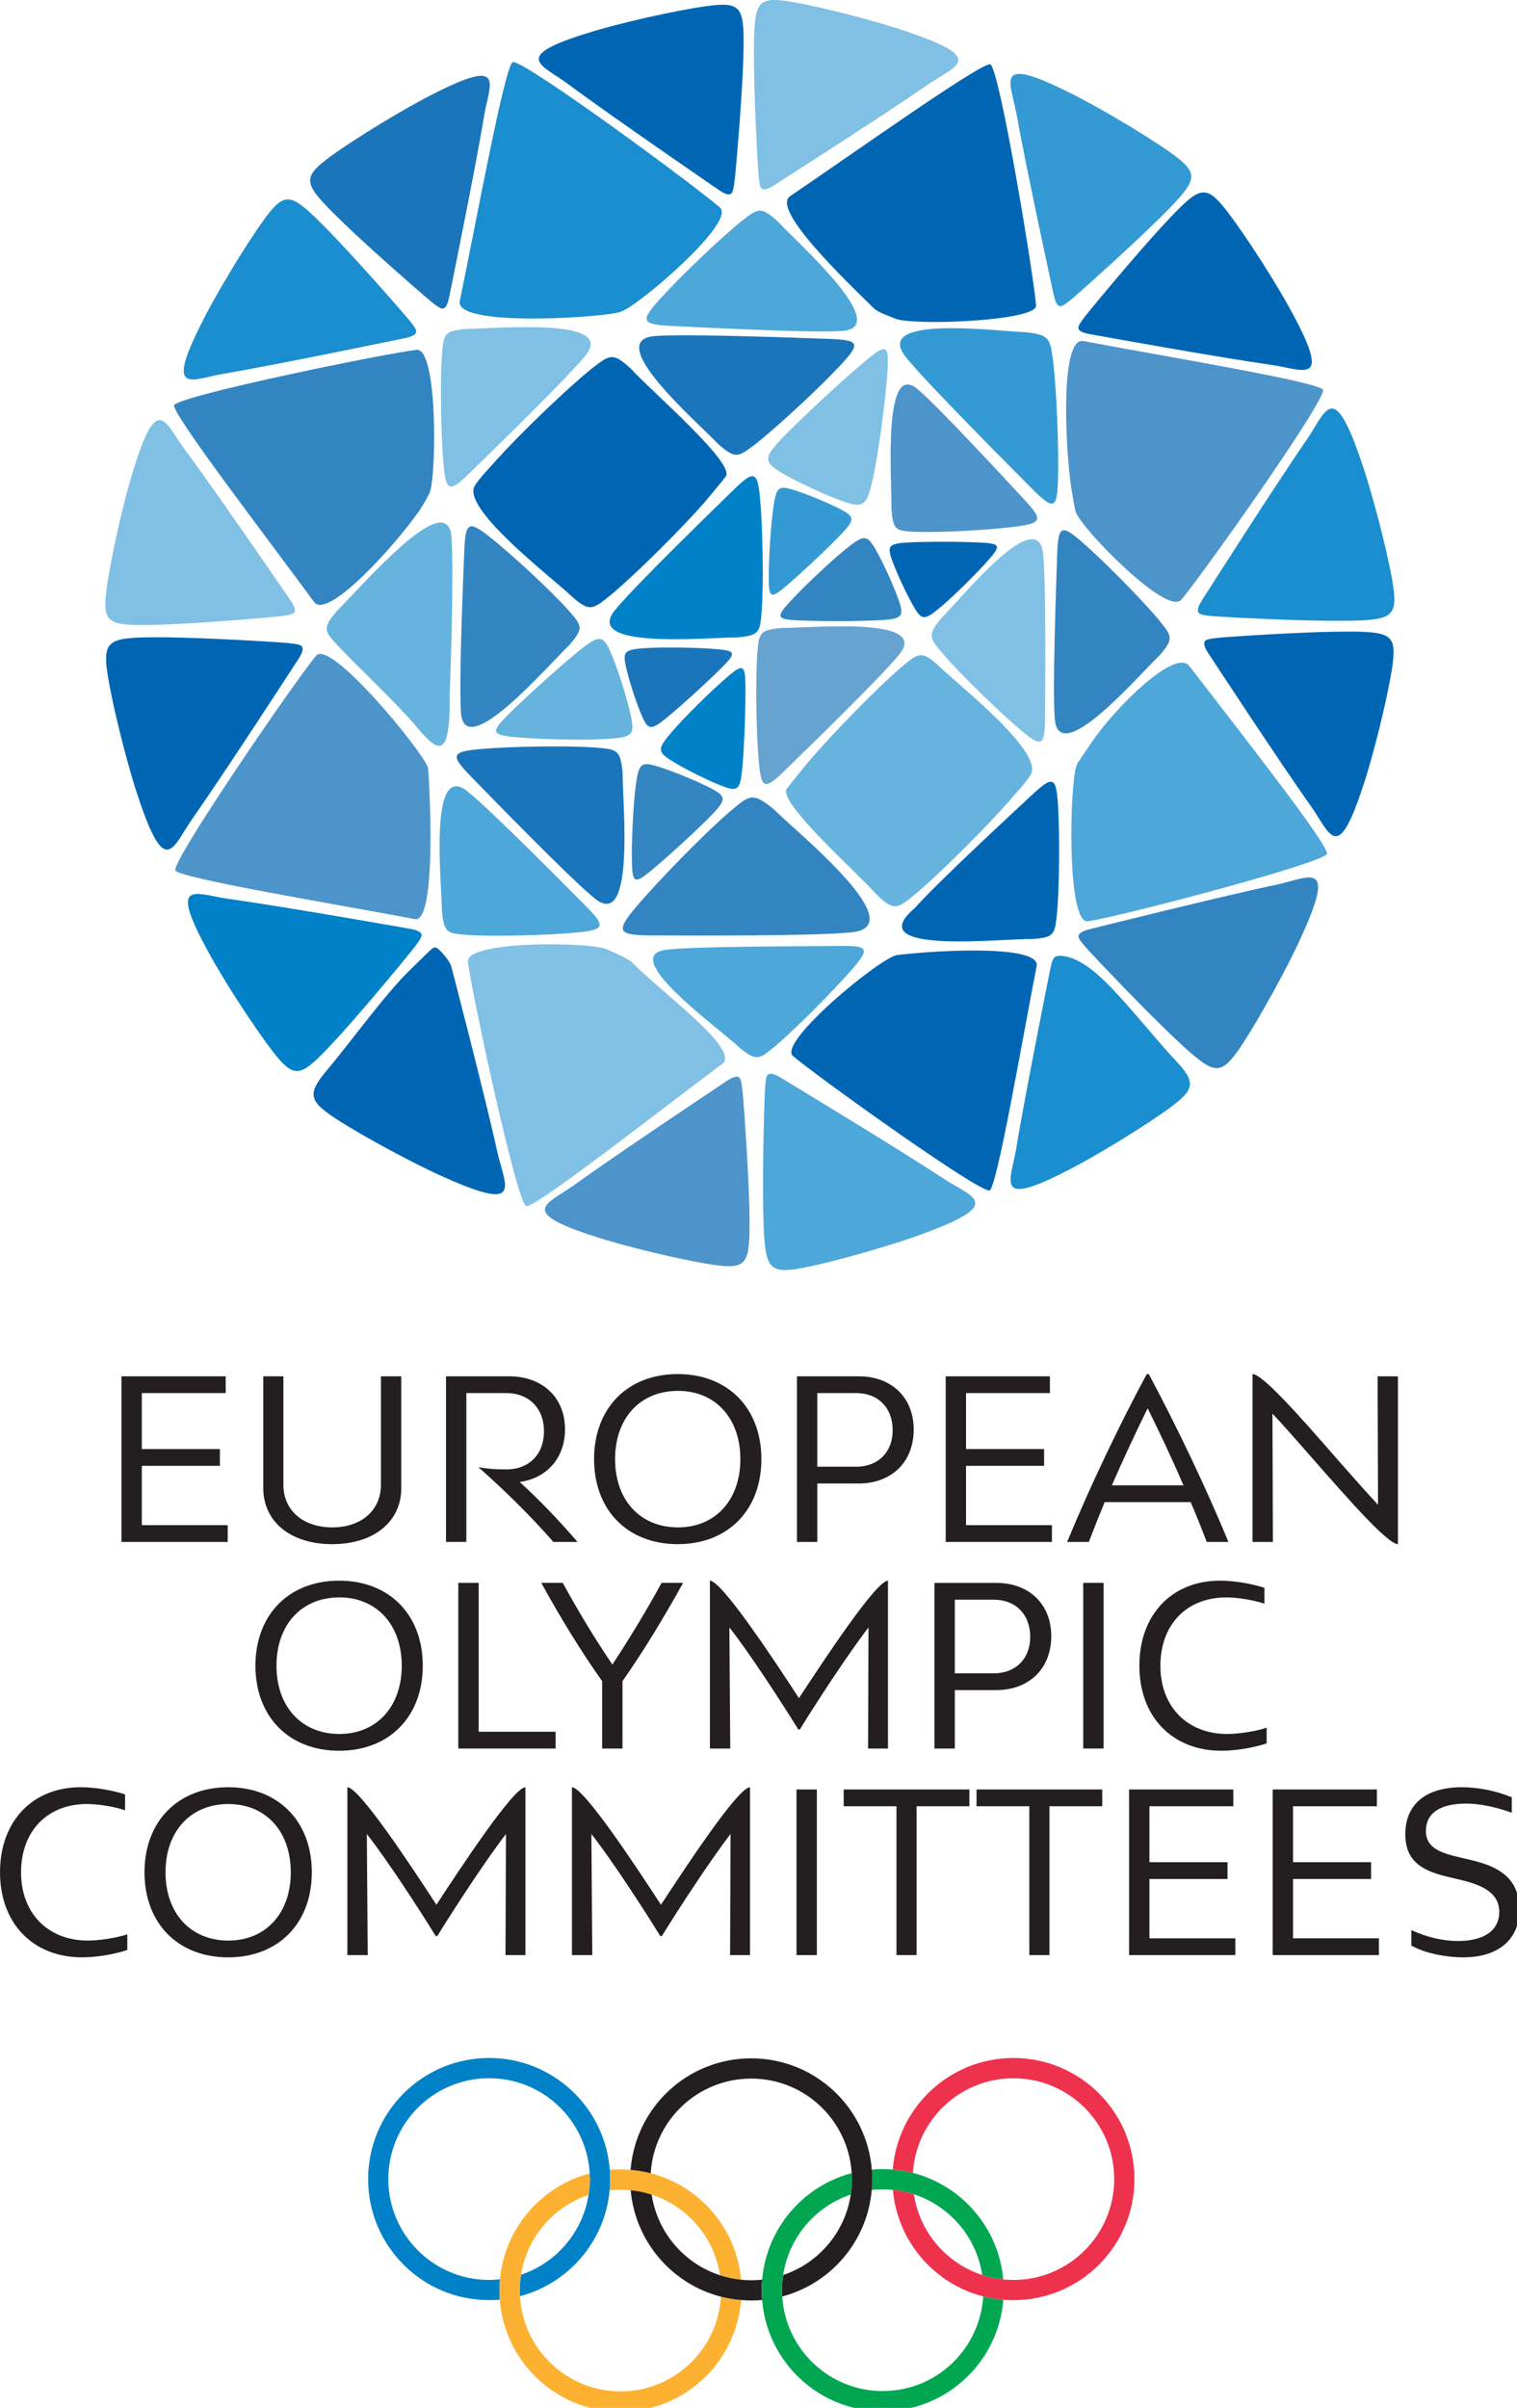 <?xml version="1.0" encoding="UTF-8" standalone="no"?>
<svg
   xmlns:dc="http://purl.org/dc/elements/1.1/"
   xmlns:cc="http://creativecommons.org/ns#"
   xmlns:rdf="http://www.w3.org/1999/02/22-rdf-syntax-ns#"
   xmlns:svg="http://www.w3.org/2000/svg"
   xmlns="http://www.w3.org/2000/svg"
   width="66.146mm"
   height="104.929mm"
   viewBox="0 0 66.146 104.929"
   version="1.1"
   id="svg945">
  <defs
     id="defs939" />
  <g
     id="layer1"
     transform="translate(-187.665,-11.791)">
    <g
       id="g845"
       style="clip-rule:evenodd;fill-rule:evenodd;stroke-linejoin:round;stroke-miterlimit:2"
       transform="matrix(0.265,0,0,0.265,187.666,11.791)">
      <path
         d="m 42.027,273.911 c 0,-8.39 5.52,-13.983 13.765,-13.983 8.247,0 13.767,5.593 13.767,13.983 0,8.395 -5.52,13.988 -13.767,13.988 -8.245,0 -13.765,-5.593 -13.765,-13.988 m 24.072,0 c 0,-6.738 -4.121,-11.228 -10.268,-11.228 -6.222,0 -10.343,4.49 -10.343,11.228 0,6.733 4.121,11.228 10.343,11.228 6.147,0 10.268,-4.494 10.268,-11.228"
         style="fill:#231f20;fill-rule:nonzero;stroke-width:2.206"
         id="path2" />
      <path
         d="M 91.416,287.533 H 75.405 v -27.238 h 3.349 v 24.478 h 12.662 z"
         style="fill:#231f20;fill-rule:nonzero;stroke-width:2.206"
         id="path6" />
      <path
         d="m 102.42,276.453 v 11.08 h -3.349 v -11.08 c -3.462,-4.896 -6.811,-10.345 -10.012,-16.161 h 3.532 c 2.612,4.75 5.264,9.165 8.17,13.434 2.8,-4.269 5.485,-8.684 8.097,-13.434 h 3.537 c -3.203,5.78 -6.515,11.228 -9.974,16.161"
         style="fill:#231f20;fill-rule:nonzero;stroke-width:2.206"
         id="path10" />
      <path
         d="m 146.104,259.928 v 27.604 h -3.274 l 0.071,-19.914 c -3.274,4.234 -8.613,12.403 -11.298,16.783 h -0.258 c -2.723,-4.417 -8.024,-12.587 -11.336,-16.783 l 0.146,19.914 h -3.349 v -27.604 c 1.95,0 10.674,13.213 14.649,19.32 4.013,-6.107 12.699,-19.32 14.649,-19.32"
         style="fill:#231f20;fill-rule:nonzero;stroke-width:2.206"
         id="path14" />
      <path
         d="m 172.969,269.056 c 0,5.337 -3.643,8.871 -9.092,8.871 h -6.773 v 9.606 h -3.349 v -27.238 h 10.16 c 5.412,0 9.054,3.497 9.054,8.761 m -3.462,0.11 c 0,-3.68 -2.392,-6.107 -5.999,-6.107 h -6.405 v 12.108 h 6.405 c 3.607,0 5.999,-2.394 5.999,-6.001"
         style="fill:#231f20;fill-rule:nonzero;stroke-width:2.206"
         id="path18" />
      <rect
         x="178.231"
         y="260.292"
         width="3.349"
         height="27.238"
         style="fill:#231f20;stroke-width:2.206"
         id="rect22" />
      <path
         d="m 201.75,262.686 c -6.517,0 -10.822,4.49 -10.822,11.228 0,6.733 4.417,11.225 11.005,11.225 1.878,0 4.785,-0.443 6.48,-1.033 v 2.581 c -2.063,0.697 -5.043,1.213 -7.437,1.213 -8.097,0 -13.507,-5.595 -13.507,-13.988 0,-8.39 5.337,-13.985 13.286,-13.985 2.281,0 5.154,0.479 7.289,1.178 v 2.612 c -1.805,-0.624 -4.527,-1.033 -6.294,-1.033"
         style="fill:#231f20;fill-rule:nonzero;stroke-width:2.206"
         id="path26" />
      <path
         d="m 14.281,296.66 c -6.515,0 -10.822,4.49 -10.822,11.225 0,6.736 4.417,11.225 11.005,11.225 1.878,0 4.785,-0.441 6.478,-1.028 v 2.577 c -2.058,0.697 -5.043,1.213 -7.435,1.213 -8.097,0 -13.509,-5.595 -13.509,-13.988 0,-8.393 5.337,-13.988 13.286,-13.988 2.283,0 5.154,0.479 7.289,1.18 v 2.61 c -1.802,-0.627 -4.525,-1.028 -6.292,-1.028"
         style="fill:#231f20;fill-rule:nonzero;stroke-width:2.206"
         id="path30" />
      <path
         d="m 23.772,307.885 c 0,-8.393 5.52,-13.988 13.765,-13.988 8.247,0 13.765,5.595 13.765,13.988 0,8.395 -5.518,13.988 -13.765,13.988 -8.245,0 -13.765,-5.593 -13.765,-13.988 m 24.07,0 c 0,-6.736 -4.121,-11.225 -10.268,-11.225 -6.222,0 -10.343,4.49 -10.343,11.225 0,6.736 4.121,11.228 10.343,11.228 6.147,0 10.268,-4.492 10.268,-11.228"
         style="fill:#231f20;fill-rule:nonzero;stroke-width:2.206"
         id="path34" />
      <path
         d="m 86.449,293.898 v 27.604 h -3.276 l 0.075,-19.909 c -3.276,4.232 -8.613,12.406 -11.298,16.783 H 71.692 C 68.967,313.959 63.668,305.787 60.354,301.593 L 60.502,321.502 h -3.349 v -27.604 c 1.953,0 10.674,13.213 14.649,19.324 4.011,-6.111 12.695,-19.324 14.647,-19.324"
         style="fill:#231f20;fill-rule:nonzero;stroke-width:2.206"
         id="path38" />
      <path
         d="m 123.4,293.898 v 27.604 h -3.274 l 0.071,-19.909 c -3.274,4.232 -8.611,12.406 -11.298,16.783 h -0.258 c -2.723,-4.417 -8.022,-12.589 -11.338,-16.783 l 0.148,19.909 h -3.347 v -27.604 c 1.95,0 10.674,13.213 14.647,19.324 4.013,-6.111 12.699,-19.324 14.649,-19.324"
         style="fill:#231f20;fill-rule:nonzero;stroke-width:2.206"
         id="path42" />
      <rect
         x="131.053"
         y="294.269"
         width="3.349"
         height="27.236"
         style="fill:#231f20;stroke-width:2.206"
         id="rect46" />
      <path
         d="m 150.814,297.024 v 24.478 h -3.312 v -24.478 h -8.686 v -2.758 h 20.683 v 2.758 z"
         style="fill:#231f20;fill-rule:nonzero;stroke-width:2.206"
         id="path50" />
      <path
         d="m 172.674,297.024 v 24.478 h -3.312 v -24.478 h -8.686 v -2.758 h 20.683 v 2.758 z"
         style="fill:#231f20;fill-rule:nonzero;stroke-width:2.206"
         id="path54" />
      <path
         d="m 203.257,321.502 h -17.482 v -27.236 h 17.151 v 2.758 h -13.802 v 9.202 h 12.845 v 2.764 h -12.845 v 9.752 h 14.133 z"
         style="fill:#231f20;fill-rule:nonzero;stroke-width:2.206"
         id="path58" />
      <path
         d="m 226.885,321.502 h -17.482 v -27.236 h 17.149 v 2.758 h -13.8 v 9.202 h 12.843 v 2.764 h -12.843 v 9.752 h 14.133 z"
         style="fill:#231f20;fill-rule:nonzero;stroke-width:2.206"
         id="path62" />
      <path
         d="m 240.207,309.101 -1.584,-0.371 c -4.194,-0.958 -7.395,-2.352 -7.395,-7.1 0,-5.01 3.459,-7.733 9.31,-7.733 2.504,0 5.447,0.516 8.209,1.655 v 2.542 c -2.652,-0.958 -5.299,-1.509 -7.508,-1.509 -4.346,0 -6.625,1.619 -6.625,4.49 0,2.908 2.575,3.645 5.668,4.384 l 1.582,0.366 c 4.638,1.068 8.134,2.943 8.134,8.209 0,4.893 -3.462,7.839 -9.24,7.839 -2.76,0 -6.365,-0.662 -8.538,-1.955 v -2.537 c 2.65,1.249 5.374,1.805 7.62,1.805 4.452,0 6.844,-1.805 6.844,-4.785 0,-3.091 -2.687,-4.415 -6.478,-5.299"
         style="fill:#231f20;fill-rule:nonzero;stroke-width:2.206"
         id="path66" />
      <path
         d="m 229.015,110.078 c 0.81,-5.121 0.097,-6.003 -4.94,-6.182 -5.05,-0.179 -14.431,0.355 -19.569,0.684 -5.136,0.329 -6.043,0.459 -6.292,0.916 -0.258,0.448 0.137,1.231 0.686,2.063 0.543,0.821 11.843,18.065 16.893,25.147 3.098,4.408 4.249,9.496 8.47,-3.406 1.611,-4.741 3.943,-14.102 4.752,-19.221"
         style="fill:#0066b3;fill-rule:nonzero;stroke-width:2.206"
         id="path70" />
      <path
         d="m 96.108,58.728 c 5.968,-6.694 -14.612,-4.631 -19.433,-4.646 -3.662,0.335 -3.654,0.876 -3.951,4.159 -0.335,4.675 -0.161,13.54 0.249,18.082 0.408,4.547 0.953,4.721 4.34,1.421 3.384,-3.292 15.675,-15.243 18.795,-19.016"
         style="fill:#80c0e4;fill-rule:nonzero;stroke-width:2.206"
         id="path74" />
      <path
         d="m 101.403,100.071 c -6.102,6.844 14.945,4.735 19.876,4.75 3.744,-0.342 3.74,-0.896 4.042,-4.251 0.342,-4.783 0.165,-13.851 -0.252,-18.497 -0.421,-4.651 -0.977,-4.829 -4.441,-1.454 -3.462,3.369 -16.033,15.589 -19.225,19.452"
         style="fill:#0081c8;fill-rule:nonzero;stroke-width:2.206"
         id="path78" />
      <path
         d="m 147.75,107.872 c 5.911,-6.625 -14.46,-4.582 -19.232,-4.6 -3.627,0.335 -3.62,0.871 -3.912,4.119 -0.333,4.629 -0.161,13.401 0.245,17.897 0.408,4.503 0.944,4.673 4.293,1.408 3.353,-3.259 15.516,-15.084 18.605,-18.824"
         style="fill:#66a3d1;fill-rule:nonzero;stroke-width:2.206"
         id="path82" />
      <path
         d="m 97.56,147.501 c 7.047,6.27 4.865,-15.349 4.878,-20.41 -0.353,-3.85 -0.927,-3.843 -4.379,-4.159 -4.924,-0.357 -14.255,-0.181 -19.04,0.249 -4.781,0.428 -4.964,1.002 -1.489,4.554 3.466,3.565 16.057,16.483 20.03,19.766"
         style="fill:#1a75bb;fill-rule:nonzero;stroke-width:2.206"
         id="path86" />
      <path
         d="m 151.238,64.224 c -6.113,-5.69 -4.483,14.66 -4.56,19.446 0.26,3.623 0.759,3.594 3.795,3.777 4.322,0.174 12.534,-0.304 16.752,-0.865 4.214,-0.565 4.377,-1.114 1.374,-4.355 -3.007,-3.245 -13.908,-15.029 -17.361,-18.003"
         style="fill:#4d94ca;fill-rule:nonzero;stroke-width:2.206"
         id="path90" />
      <path
         d="m 75.833,116.929 c 0.282,8.832 14.186,-7.349 17.791,-10.8 2.497,-2.859 2.107,-3.219 0.009,-5.666 -3.06,-3.42 -9.467,-9.324 -12.993,-12.119 -3.526,-2.793 -4.055,-2.522 -4.245,2.149 -0.194,4.671 -0.902,21.626 -0.563,26.435"
         style="fill:#3385c2;fill-rule:nonzero;stroke-width:2.206"
         id="path94" />
      <path
         d="m 171.646,91.35 c -0.563,-8.929 -13.418,6.961 -16.781,10.327 -2.308,2.806 -1.926,3.188 0.176,5.725 3.053,3.548 9.41,9.71 12.889,12.648 3.484,2.928 3.982,2.674 4.015,-2.039 0.042,-4.71 0.181,-21.798 -0.3,-26.662"
         style="fill:#80c0e4;fill-rule:nonzero;stroke-width:2.206"
         id="path98" />
      <path
         d="m 108.119,55.24 c -9.498,0.311 6.68,14.204 10.078,17.811 2.857,2.495 3.276,2.103 6.072,-0.007 3.929,-3.08 10.793,-9.524 14.087,-13.063 3.294,-3.539 3.045,-4.071 -1.946,-4.249 -4.995,-0.185 -23.108,-0.847 -28.291,-0.492"
         style="fill:#1a75bb;fill-rule:nonzero;stroke-width:2.206"
         id="path102" />
      <path
         d="m 139.792,153.343 c 10.886,-0.717 -8.432,-16.24 -12.523,-20.304 -3.415,-2.791 -3.876,-2.321 -6.976,0.234 -4.34,3.722 -11.883,11.457 -15.483,15.686 -3.587,4.238 -3.274,4.843 2.467,4.865 5.745,0.024 26.581,0.121 32.516,-0.481"
         style="fill:#3385c2;fill-rule:nonzero;stroke-width:2.206"
         id="path106" />
      <path
         d="m 138.155,54.446 c 9.286,-0.19 -6.789,-14.363 -10.18,-18.025 -2.835,-2.544 -3.241,-2.158 -5.944,-0.073 -3.781,3.042 -10.389,9.427 -13.551,12.942 -3.162,3.523 -2.91,4.059 1.979,4.307 4.893,0.245 22.632,1.147 27.695,0.849"
         style="fill:#4da7d9;fill-rule:nonzero;stroke-width:2.206"
         id="path110" />
      <path
         d="m 78.207,79.743 c -2.727,3.537 12.454,15.113 15.64,18.129 3.162,2.857 3.618,2.407 6.665,-0.044 4.269,-3.563 11.731,-11.011 15.302,-15.104 0.735,-0.845 3.371,-4.031 3.581,-4.346 1.796,-2.058 -12.67,-14.457 -15.47,-17.626 -3.111,-2.908 -3.574,-2.462 -6.656,-0.064 -4.318,3.499 -11.883,10.837 -15.514,14.874 -1.844,2.056 -2.89,3.135 -3.548,4.181"
         style="fill:#0066b3;fill-rule:nonzero;stroke-width:2.206"
         id="path114" />
      <path
         d="m 169.479,127.554 c 2.711,-3.596 -11.812,-14.921 -14.848,-17.89 -3.016,-2.809 -3.468,-2.345 -6.469,0.161 -4.207,3.649 -11.581,11.254 -15.119,15.417 -0.73,0.86 -3.342,4.104 -3.556,4.424 -1.776,2.094 12.033,14.263 14.694,17.39 2.972,2.857 3.428,2.403 6.46,-0.055 4.254,-3.587 11.726,-11.078 15.322,-15.192 1.827,-2.094 2.861,-3.197 3.517,-4.254"
         style="fill:#66b3de;fill-rule:nonzero;stroke-width:2.206"
         id="path118" />
      <path
         d="m 149.316,59.05 c -6.515,-7.448 14.7,-4.556 19.64,-4.41 3.773,0.479 3.797,1.066 4.302,4.635 0.624,5.083 0.964,14.68 0.821,19.596 -0.159,4.916 -0.704,5.085 -4.368,1.397 -3.665,-3.678 -16.97,-17.032 -20.394,-21.217"
         style="fill:#339ad3;fill-rule:nonzero;stroke-width:2.206"
         id="path122" />
      <path
         d="m 173.53,117.875 c 0.318,8.957 13.76,-6.76 17.251,-10.087 2.414,-2.778 2.032,-3.164 -0.018,-5.741 -2.998,-3.607 -9.253,-9.882 -12.695,-12.884 -3.444,-2.998 -3.956,-2.751 -4.121,1.975 -0.168,4.724 -0.774,21.853 -0.417,26.737"
         style="fill:#3385c2;fill-rule:nonzero;stroke-width:2.206"
         id="path126" />
      <path
         d="m 150.53,149.316 c -9.253,7.792 14.504,4.975 19.324,5.103 3.665,-0.254 3.665,-0.792 4.048,-4.073 0.439,-4.662 0.472,-13.531 0.17,-18.082 -0.304,-4.558 -0.845,-4.741 -4.302,-1.522 -3.47,3.215 -16.031,14.874 -19.241,18.574"
         style="fill:#0066b3;fill-rule:nonzero;stroke-width:2.206"
         id="path130" />
      <path
         d="m 109.942,156.147 c -8.854,0.717 8.56,13.057 11.852,16.234 2.749,2.173 3.128,1.798 5.672,-0.28 3.565,-3.023 9.774,-9.282 12.726,-12.704 2.961,-3.422 2.716,-3.903 -1.953,-3.839 -4.671,0.06 -23.47,0.026 -28.297,0.589"
         style="fill:#4da7d9;fill-rule:nonzero;stroke-width:2.206"
         id="path134" />
      <path
         d="m 77.179,130.358 c -6.744,-5.906 -4.503,14.652 -4.47,19.468 0.375,3.667 0.907,3.649 4.194,3.923 4.675,0.289 13.54,0.033 18.082,-0.413 4.54,-0.452 4.71,-1.004 1.383,-4.355 C 93.044,145.625 80.978,133.442 77.179,130.358"
         style="fill:#4da7d9;fill-rule:nonzero;stroke-width:2.206"
         id="path138" />
      <path
         d="m 74.289,88.572 c -0.327,-9.116 -14.932,8.057 -18.724,11.75 -2.625,3.036 -2.215,3.395 0.013,5.851 3.237,3.435 8.862,8.662 12.525,12.838 3.353,3.938 6.021,7.252 5.882,-4.521 0.194,-4.836 0.686,-20.959 0.304,-25.919"
         style="fill:#66b3de;fill-rule:nonzero;stroke-width:2.206"
         id="path142" />
      <path
         d="m 201.984,34.855 c -3.159,-4.108 -4.282,-4.205 -7.887,-0.668 -3.598,3.539 -9.67,10.709 -12.968,14.667 -3.303,3.954 -3.826,4.695 -3.669,5.191 0.15,0.503 0.984,0.75 1.968,0.929 0.973,0.172 21.266,3.839 29.87,5.048 5.328,0.79 9.811,3.455 3.362,-8.487 -2.334,-4.432 -7.521,-12.565 -10.676,-16.679"
         style="fill:#0066b3;fill-rule:nonzero;stroke-width:2.206"
         id="path146" />
      <path
         d="m 192.656,25.137 c 4.221,3.016 4.353,4.139 0.946,7.865 -3.413,3.711 -10.367,10.038 -14.202,13.476 -3.83,3.435 -4.56,3.984 -5.061,3.848 -0.501,-0.13 -0.781,-0.955 -0.991,-1.933 -0.205,-0.964 -4.589,-21.118 -6.102,-29.674 -0.98,-5.306 -3.795,-9.688 8.364,-3.662 4.516,2.175 12.823,7.078 17.045,10.08"
         style="fill:#339ad3;fill-rule:nonzero;stroke-width:2.206"
         id="path150" />
      <path
         d="m 116.267,1.007 c 5.141,-0.704 6.01,0.018 6.078,5.066 0.075,5.046 -0.651,14.422 -1.088,19.547 -0.432,5.136 -0.58,6.034 -1.044,6.272 -0.454,0.254 -1.224,-0.154 -2.045,-0.721 C 117.352,30.606 100.342,18.948 93.375,13.757 89.031,10.569 83.972,9.313 96.949,5.355 101.732,3.838 111.135,1.713 116.267,1.007"
         style="fill:#0066b3;fill-rule:nonzero;stroke-width:2.206"
         id="path154" />
      <path
         d="m 43.443,36.106 c 3.051,-4.19 4.172,-4.311 7.87,-0.871 3.687,3.44 9.948,10.458 13.348,14.327 3.402,3.863 3.947,4.591 3.801,5.092 -0.139,0.499 -0.966,0.772 -1.944,0.973 -0.969,0.194 -21.16,4.395 -29.727,5.829 -5.313,0.927 -9.723,3.706 -3.587,-8.401 2.219,-4.49 7.192,-12.759 10.239,-16.948"
         style="fill:#1a8ece;fill-rule:nonzero;stroke-width:2.206"
         id="path158" />
      <path
         d="m 130.351,0.319 c -5.114,-0.869 -6.008,-0.179 -6.244,4.863 -0.234,5.048 0.185,14.435 0.45,19.574 0.269,5.145 0.391,6.05 0.841,6.308 0.446,0.26 1.231,-0.115 2.067,-0.657 0.834,-0.541 18.213,-11.638 25.35,-16.595 4.446,-3.051 9.549,-4.139 -3.303,-8.516 -4.728,-1.668 -14.054,-4.104 -19.161,-4.975"
         style="fill:#80c0e4;fill-rule:nonzero;stroke-width:2.206"
         id="path162" />
      <path
         d="m 54.333,25.76 c -4.185,3.069 -4.307,4.194 -0.854,7.876 3.459,3.68 10.488,9.906 14.365,13.306 3.872,3.384 4.604,3.929 5.105,3.781 0.499,-0.139 0.772,-0.96 0.971,-1.944 0.194,-0.969 4.329,-21.173 5.736,-29.747 0.913,-5.315 3.678,-9.738 -8.41,-3.556 -4.483,2.231 -12.73,7.228 -16.913,10.283"
         style="fill:#1a75bb;fill-rule:nonzero;stroke-width:2.206"
         id="path166" />
      <path
         d="m 17.555,96.692 c -0.702,5.145 0.018,6.01 5.063,6.089 5.05,0.071 14.418,-0.653 19.554,-1.081 5.127,-0.43 6.03,-0.58 6.27,-1.044 0.249,-0.452 -0.159,-1.227 -0.724,-2.047 -0.565,-0.81 -12.214,-17.826 -17.401,-24.803 -3.186,-4.342 -4.435,-9.403 -8.404,3.576 -1.516,4.777 -3.649,14.18 -4.36,19.309"
         style="fill:#80c0e4;fill-rule:nonzero;stroke-width:2.206"
         id="path170" />
      <path
         d="m 44.895,172.927 c 3.179,4.099 4.304,4.19 7.887,0.638 3.587,-3.554 9.628,-10.753 12.911,-14.722 3.283,-3.971 3.799,-4.715 3.643,-5.209 -0.148,-0.501 -0.98,-0.746 -1.968,-0.916 -0.975,-0.172 -21.281,-3.748 -29.892,-4.92 -5.339,-0.77 -9.833,-3.417 -3.331,8.505 2.356,4.424 7.574,12.523 10.751,16.624"
         style="fill:#0081c8;fill-rule:nonzero;stroke-width:2.206"
         id="path174" />
      <path
         d="m 17.756,111.285 c -0.86,-5.317 -0.135,-6.233 5.105,-6.444 5.235,-0.205 14.974,0.3 20.306,0.609 5.341,0.318 6.277,0.446 6.539,0.922 0.271,0.461 -0.128,1.282 -0.697,2.14 -0.563,0.865 -12.214,18.817 -17.409,26.195 -3.195,4.587 -4.364,9.875 -8.816,-3.492 -1.692,-4.918 -4.154,-14.619 -5.028,-19.929"
         style="fill:#0066b3;fill-rule:nonzero;stroke-width:2.206"
         id="path178" />
      <path
         d="m 55.231,183.943 c -4.501,-2.95 -4.688,-4.112 -1.311,-8.115 3.389,-3.998 9.476,-12.37 13.304,-16.092 3.839,-3.724 3.958,-4.042 4.487,-3.916 0.527,0.115 2.319,2.191 2.57,3.201 0.258,0.991 5.641,21.705 7.57,30.519 1.233,5.454 4.344,9.888 -8.525,4.148 -4.772,-2.067 -13.59,-6.8 -18.096,-9.745"
         style="fill:#0066b3;fill-rule:nonzero;stroke-width:2.206"
         id="path182" />
      <path
         d="m 132.359,208.446 c -5.288,1.026 -6.224,0.333 -6.61,-4.9 -0.366,-5.229 -0.17,-14.976 -0.031,-20.313 0.148,-5.35 0.247,-6.286 0.708,-6.566 0.459,-0.282 1.284,0.086 2.164,0.624 0.878,0.536 19.201,11.609 26.733,16.575 4.693,3.042 10.012,4.04 -3.208,8.918 -4.869,1.847 -14.48,4.62 -19.757,5.661"
         style="fill:#4da7d9;fill-rule:nonzero;stroke-width:2.206"
         id="path186" />
      <path
         d="m 204.194,172.047 c -3,4.468 -4.152,4.644 -8.128,1.229 -3.969,-3.429 -10.749,-10.431 -14.431,-14.296 -3.695,-3.876 -4.291,-4.607 -4.161,-5.134 0.121,-0.523 0.971,-0.845 1.972,-1.09 1.002,-0.245 21.767,-5.434 30.594,-7.276 5.471,-1.18 9.935,-4.251 4.073,8.562 -2.118,4.75 -6.934,13.524 -9.919,18.005"
         style="fill:#3385c2;fill-rule:nonzero;stroke-width:2.206"
         id="path190" />
      <path
         d="m 229.094,95.526 c 0.902,5.31 0.19,6.233 -5.05,6.491 -5.233,0.249 -14.98,-0.179 -20.315,-0.443 -5.339,-0.274 -6.272,-0.395 -6.544,-0.867 -0.274,-0.461 0.126,-1.273 0.68,-2.149 0.556,-0.865 12.057,-18.912 17.193,-26.327 3.153,-4.622 4.282,-9.919 8.843,3.406 1.734,4.911 4.285,14.596 5.193,19.889"
         style="fill:#1a8ece;fill-rule:nonzero;stroke-width:2.206"
         id="path194" />
      <path
         d="m 117.158,207.956 c 5.13,0.774 6.003,0.064 6.151,-4.982 0.141,-5.043 -0.459,-14.422 -0.816,-19.565 -0.364,-5.134 -0.505,-6.034 -0.962,-6.283 -0.448,-0.254 -1.227,0.141 -2.056,0.697 -0.816,0.554 -17.99,11.975 -25.03,17.072 -4.393,3.12 -9.471,4.309 3.459,8.448 4.759,1.573 14.131,3.837 19.254,4.613"
         style="fill:#4d94ca;fill-rule:nonzero;stroke-width:2.206"
         id="path198" />
      <path
         d="m 192.499,182.156 c 4.17,-3.08 4.289,-4.201 0.825,-7.881 -3.468,-3.665 -8.896,-10.683 -12.781,-14.06 -3.887,-3.38 -6.241,-3.111 -6.74,-2.967 -0.501,0.139 -0.772,0.964 -0.966,1.948 -0.188,0.971 -4.262,21.18 -5.646,29.76 -0.898,5.319 -3.654,9.743 8.419,3.537 4.479,-2.248 12.71,-7.267 16.889,-10.336"
         style="fill:#1a8ece;fill-rule:nonzero;stroke-width:2.206"
         id="path202" />
      <path
         d="m 102.2,51.234 c 2.711,-0.834 19.005,-14.733 16.253,-17.103 -3.55,-3.166 -31.724,-23.949 -34.053,-23.933 -1.286,0.238 -6.113,26.618 -8.73,39.216 -1.066,3.894 17.502,3.135 24.324,2.266 0.977,-0.124 1.842,-0.307 2.206,-0.446"
         style="fill:#1a8ece;fill-rule:nonzero;stroke-width:2.206"
         id="path206" />
      <path
         d="m 130.476,173.659 c 3.372,2.927 30.129,22.154 32.32,22.123 1.206,-0.236 5.437,-24.994 7.751,-36.822 0.951,-3.66 -16.157,-2.726 -22.914,-1.914 -2.72,0.33 -19.775,14.409 -17.157,16.612"
         style="fill:#0066b3;fill-rule:nonzero;stroke-width:2.206"
         id="path210" />
      <path
         d="m 99.733,156.07 c -2.564,-1.167 -23.227,-1.452 -22.744,2.118 0.558,4.679 7.797,38.62 9.535,40.143 1.112,0.673 22.02,-15.717 32.242,-23.338 3.345,-2.186 -9.86,-11.737 -14.747,-16.71 -0.688,-0.699 -3.925,-2.076 -4.287,-2.213"
         style="fill:#80c0e4;fill-rule:nonzero;stroke-width:2.206"
         id="path214" />
      <path
         d="m 70.401,126.206 c -0.878,-2.701 -16.057,-21.175 -18.383,-18.383 -3.092,3.599 -23.248,32.934 -23.194,35.267 0.267,1.28 26.724,5.64 39.367,8.04 3.914,0.989 2.358,-24.567 2.211,-24.924"
         style="fill:#4d94ca;fill-rule:nonzero;stroke-width:2.206"
         id="path218" />
      <path
         d="m 177,84.181 c 0.882,2.705 15.053,17.222 17.374,14.429 3.095,-3.603 23.386,-32.141 23.329,-34.477 -0.26,-1.277 -26.722,-5.637 -39.368,-8.035 -3.905,-0.995 -3.091,17.081 -2.107,23.88 0.146,0.98 0.631,3.848 0.772,4.203"
         style="fill:#4d94ca;fill-rule:nonzero;stroke-width:2.206"
         id="path222" />
      <path
         d="m 147.24,52.363 c 2.473,1.242 23.018,0.49 23.236,-2.045 -0.322,-4.6 -5.849,-38.166 -7.492,-39.728 -1.066,-0.695 -22.466,14.546 -32.902,21.612 -3.402,2.01 8.684,13.577 13.729,18.53 0.682,0.671 3.084,1.48 3.429,1.63"
         style="fill:#0066b3;fill-rule:nonzero;stroke-width:2.206"
         id="path226" />
      <path
         d="m 70.655,81.095 c 1.172,-2.537 1.414,-24.002 -2.129,-23.563 -4.64,0.505 -38.347,7.353 -39.867,9.065 -0.668,1.094 15.45,22.067 22.947,32.306 2.144,3.351 13.575,-9.425 17.423,-14.98 0.552,-0.799 1.494,-2.478 1.626,-2.828"
         style="fill:#3385c2;fill-rule:nonzero;stroke-width:2.206"
         id="path230" />
      <path
         d="m 177.172,125.776 c -1.165,2.568 -1.75,26.265 1.838,25.72 4.688,-0.635 37.788,-9.279 39.313,-11.033 0.666,-1.121 -14.866,-20.803 -22.554,-30.841 -2.2,-3.287 -12.262,6.711 -16.108,12.379 -0.549,0.821 -2.356,3.415 -2.489,3.775"
         style="fill:#4da7d9;fill-rule:nonzero;stroke-width:2.206"
         id="path234" />
      <path
         d="m 149.455,89.203 c -3.131,0.17 -3.499,0.538 -2.751,2.7 0.744,2.171 2.599,6.142 3.797,8.128 1.194,1.983 1.705,1.911 4.015,0.007 2.312,-1.904 6.334,-5.897 8.254,-8.099 1.924,-2.204 1.761,-2.542 -1.264,-2.711 -3.029,-0.165 -8.92,-0.192 -12.05,-0.024"
         style="fill:#0066b3;fill-rule:nonzero;stroke-width:2.206"
         id="path238" />
      <path
         d="m 95.316,106.99 c 3.21,-2.59 3.894,-2.572 5.077,0.101 1.187,2.667 2.879,7.995 3.462,10.892 0.585,2.892 0.02,3.274 -3.927,3.528 -3.938,0.26 -11.402,0.068 -15.23,-0.3 -3.823,-0.364 -3.962,-0.821 -1.154,-3.631 2.813,-2.811 8.56,-8.004 11.772,-10.59"
         style="fill:#66b3de;fill-rule:nonzero;stroke-width:2.206"
         id="path242" />
      <path
         d="m 122.138,126.279 c -0.322,3.521 -0.741,3.929 -3.091,3.062 -2.35,-0.865 -6.632,-3.005 -8.763,-4.373 -2.127,-1.368 -2.023,-1.944 0.176,-4.521 2.189,-2.575 6.762,-7.049 9.273,-9.182 2.506,-2.136 2.87,-1.95 2.921,1.458 0.046,3.404 -0.19,10.038 -0.516,13.555"
         style="fill:#0081c8;fill-rule:nonzero;stroke-width:2.206"
         id="path246" />
      <path
         d="m 109.714,118.005 c -2.517,2.058 -3.053,2.047 -3.998,-0.053 -0.951,-2.096 -2.308,-6.283 -2.782,-8.56 -0.474,-2.275 -0.033,-2.577 3.075,-2.798 3.098,-0.223 8.979,-0.11 11.993,0.159 3.016,0.269 3.124,0.629 0.929,2.853 -2.202,2.228 -6.703,6.347 -9.218,8.399"
         style="fill:#1a75bb;fill-rule:nonzero;stroke-width:2.206"
         id="path250" />
      <path
         d="m 144.802,101.984 c 3.53,-0.199 3.954,-0.602 3.168,-2.981 -0.777,-2.378 -2.762,-6.736 -4.057,-8.913 -1.286,-2.173 -1.864,-2.092 -4.521,0.011 -2.65,2.1 -7.285,6.506 -9.509,8.942 -2.224,2.427 -2.05,2.8 1.35,2.97 3.402,0.17 10.043,0.172 13.568,-0.029"
         style="fill:#3385c2;fill-rule:nonzero;stroke-width:2.206"
         id="path254" />
      <path
         d="m 138.349,87.908 c 2.246,-2.352 2.279,-2.886 0.258,-3.991 -2.017,-1.11 -6.085,-2.791 -8.32,-3.437 -2.231,-0.651 -2.566,-0.232 -3.027,2.846 -0.461,3.073 -0.807,8.946 -0.772,11.973 0.033,3.025 0.382,3.164 2.773,1.145 2.389,-2.021 6.85,-6.189 9.088,-8.536"
         style="fill:#339ad3;fill-rule:nonzero;stroke-width:2.206"
         id="path258" />
      <path
         d="m 117.028,134.087 c 2.456,-2.513 2.482,-3.091 0.218,-4.315 -2.259,-1.216 -6.804,-3.084 -9.302,-3.812 -2.491,-0.732 -2.857,-0.28 -3.314,3.038 -0.463,3.329 -0.746,9.666 -0.655,12.94 0.088,3.276 0.481,3.431 3.1,1.273 2.621,-2.16 7.503,-6.605 9.952,-9.123"
         style="fill:#3385c2;fill-rule:nonzero;stroke-width:2.206"
         id="path262" />
      <path
         d="m 129.023,71.71 c -3.318,3.4 -3.42,4.176 -0.79,5.809 2.634,1.635 8,4.126 10.978,5.094 2.981,0.969 3.484,0.362 4.448,-4.117 0.966,-4.474 2.078,-13.019 2.361,-17.42 0.287,-4.419 -0.172,-4.624 -3.656,-1.703 -3.486,2.921 -10.021,8.94 -13.341,12.337"
         style="fill:#80c0e4;fill-rule:nonzero;stroke-width:2.206"
         id="path266" />
      <path
         d="m 145.239,360.023 c 0.558,0 1.121,0.026 1.675,0.082 1.194,0.115 2.347,0.377 3.455,0.728 5.875,1.917 10.297,7.022 11.239,13.268 1.112,0.36 2.266,0.618 3.459,0.735 -0.746,-8.492 -6.822,-15.446 -14.861,-17.518 -1.074,-0.28 -2.173,-0.463 -3.316,-0.554 -0.543,-0.044 -1.101,-0.077 -1.65,-0.077 -0.607,0 -1.205,0.035 -1.796,0.095 0.046,0.529 0.071,1.061 0.071,1.611 0,0.578 -0.031,1.156 -0.086,1.727 0.602,-0.064 1.196,-0.097 1.811,-0.097"
         style="fill:#00a650;fill-rule:nonzero;stroke-width:2.206"
         id="path270" />
      <path
         d="m 166.741,338.422 c -10.462,0 -19.044,8.079 -19.85,18.343 1.143,0.09 2.239,0.276 3.314,0.556 0.529,-8.686 7.72,-15.563 16.536,-15.563 9.163,0 16.587,7.417 16.587,16.58 0,9.156 -7.424,16.58 -16.587,16.58 -0.563,0 -1.123,-0.029 -1.675,-0.082 -1.194,-0.117 -2.347,-0.375 -3.459,-0.737 -5.873,-1.911 -10.297,-7.014 -11.239,-13.264 -1.108,-0.351 -2.261,-0.613 -3.455,-0.732 0.744,8.492 6.819,15.459 14.857,17.526 1.074,0.265 2.173,0.45 3.312,0.545 0.547,0.046 1.101,0.068 1.659,0.068 11.005,0 19.916,-8.913 19.916,-19.905 0,-11.003 -8.911,-19.916 -19.916,-19.916"
         style="fill:#ee324e;fill-rule:nonzero;stroke-width:2.206"
         id="path274" />
      <path
         d="m 100.331,356.835 c -0.774,-10.303 -9.357,-18.415 -19.858,-18.415 -10.991,0 -19.907,8.915 -19.907,19.918 0,10.991 8.915,19.902 19.907,19.902 0.6,0 1.191,-0.02 1.761,-0.071 -0.031,-0.499 -0.055,-0.999 -0.055,-1.516 0,-0.613 0.033,-1.227 0.082,-1.844 -0.582,0.073 -1.178,0.108 -1.787,0.108 -9.154,0 -16.582,-7.424 -16.582,-16.58 0,-9.165 7.428,-16.589 16.582,-16.589 8.851,0 16.057,6.93 16.549,15.653 0.009,0.309 0.046,0.618 0.046,0.935 0,0.889 -0.095,1.752 -0.229,2.603 -0.973,6.155 -5.33,11.186 -11.106,13.116 -0.137,0.854 -0.227,1.719 -0.227,2.597 0,0.324 0.031,0.631 0.051,0.935 7.958,-2.087 13.979,-8.995 14.747,-17.416 0.06,-0.6 0.097,-1.222 0.097,-1.836 0,-0.51 -0.022,-1.008 -0.068,-1.502"
         style="fill:#0081c8;fill-rule:nonzero;stroke-width:2.206"
         id="path278" />
      <path
         d="m 102.09,360.076 c 0.567,0 1.127,0.029 1.679,0.088 1.191,0.121 2.35,0.371 3.453,0.73 5.882,1.911 10.294,7.011 11.25,13.257 1.108,0.362 2.257,0.613 3.453,0.73 -0.755,-8.481 -6.819,-15.435 -14.863,-17.507 -1.07,-0.276 -2.178,-0.459 -3.312,-0.552 -0.545,-0.042 -1.101,-0.075 -1.659,-0.075 -0.596,0 -1.176,0.033 -1.758,0.082 0.037,0.503 0.068,0.997 0.068,1.507 0,0.613 -0.037,1.235 -0.099,1.836 0.596,-0.062 1.189,-0.097 1.789,-0.097"
         style="fill:#fcb131;fill-rule:nonzero;stroke-width:2.206"
         id="path282" />
      <path
         d="m 118.625,377.673 c -0.525,8.686 -7.711,15.572 -16.534,15.572 -8.845,0 -16.053,-6.932 -16.536,-15.655 -0.018,-0.307 -0.051,-0.611 -0.051,-0.935 0,-0.878 0.095,-1.743 0.227,-2.597 0.973,-6.164 5.326,-11.19 11.108,-13.116 0.132,-0.852 0.227,-1.716 0.227,-2.603 0,-0.318 -0.026,-0.627 -0.046,-0.935 -7.965,2.096 -13.981,8.997 -14.762,17.407 -0.049,0.618 -0.082,1.231 -0.082,1.844 0,0.516 0.029,1.017 0.057,1.513 0.77,10.292 9.363,18.415 19.856,18.415 10.471,0 19.046,-8.088 19.845,-18.358 -1.132,-0.093 -2.242,-0.28 -3.312,-0.552"
         style="fill:#fcb131;fill-rule:nonzero;stroke-width:2.206"
         id="path286" />
      <path
         d="m 123.598,374.968 c -0.565,0 -1.123,-0.024 -1.675,-0.088 -1.194,-0.117 -2.343,-0.368 -3.453,-0.73 -5.877,-1.908 -10.299,-7.014 -11.247,-13.257 -1.099,-0.357 -2.261,-0.609 -3.453,-0.73 0.744,8.481 6.819,15.448 14.855,17.511 1.07,0.271 2.18,0.459 3.312,0.552 0.554,0.053 1.103,0.071 1.661,0.071 0.609,0 1.205,-0.031 1.798,-0.077 -0.044,-0.532 -0.077,-1.068 -0.077,-1.611 0,-0.593 0.033,-1.165 0.082,-1.739 -0.589,0.062 -1.194,0.099 -1.802,0.099"
         style="fill:#231f20;fill-rule:nonzero;stroke-width:2.206"
         id="path290" />
      <path
         d="m 143.445,356.778 c -0.827,-10.246 -9.39,-18.301 -19.847,-18.301 -10.473,0 -19.044,8.077 -19.847,18.352 1.132,0.09 2.242,0.274 3.312,0.547 0.532,-8.69 7.713,-15.567 16.536,-15.567 8.816,0 15.995,6.872 16.534,15.547 0.024,0.342 0.053,0.68 0.053,1.037 0,0.845 -0.084,1.675 -0.21,2.493 -0.933,6.208 -5.302,11.274 -11.115,13.224 -0.13,0.819 -0.21,1.646 -0.21,2.502 0,0.346 0.033,0.682 0.049,1.026 7.993,-2.107 14.007,-9.061 14.731,-17.518 0.055,-0.571 0.088,-1.154 0.088,-1.727 0,-0.549 -0.026,-1.081 -0.073,-1.615"
         style="fill:#231f20;fill-rule:nonzero;stroke-width:2.206"
         id="path294" />
      <path
         d="m 161.771,377.627 c -0.527,8.675 -7.717,15.565 -16.531,15.565 -8.812,0 -16,-6.886 -16.536,-15.556 -0.02,-0.342 -0.053,-0.684 -0.053,-1.026 0,-0.856 0.079,-1.681 0.21,-2.5 0.938,-6.208 5.304,-11.283 11.113,-13.226 0.126,-0.819 0.212,-1.646 0.212,-2.491 0,-0.357 -0.029,-0.697 -0.053,-1.037 -7.982,2.109 -13.992,9.05 -14.731,17.513 -0.049,0.574 -0.082,1.147 -0.082,1.741 0,0.541 0.033,1.077 0.077,1.608 0.812,10.241 9.383,18.299 19.843,18.299 10.46,0 19.04,-8.081 19.843,-18.343 -1.138,-0.097 -2.235,-0.282 -3.312,-0.547"
         style="fill:#00a650;fill-rule:nonzero;stroke-width:2.206"
         id="path298" />
      <path
         d="M 37.464,253.559 H 19.98 V 226.323 H 37.131 v 2.758 H 23.331 v 9.202 h 12.845 v 2.762 H 23.331 v 9.756 h 14.133 z"
         style="fill:#231f20;fill-rule:nonzero;stroke-width:2.206"
         id="path302" />
      <path
         d="m 66.024,244.69 c 0,5.558 -4.529,9.238 -11.375,9.238 -6.808,0 -11.336,-3.68 -11.336,-9.238 V 226.323 h 3.314 v 17.851 c 0,4.159 3.201,6.994 8.059,6.994 4.785,0 7.987,-2.835 7.987,-6.994 V 226.323 h 3.351 z"
         style="fill:#231f20;fill-rule:nonzero;stroke-width:2.206"
         id="path306" />
      <path
         d="M 95.025,253.559 H 91.049 c -3.57,-4.086 -7.914,-8.39 -12.331,-12.295 1.509,0.298 3.053,0.368 4.602,0.368 3.753,0 6.182,-2.5 6.182,-6.255 0,-3.79 -2.467,-6.297 -6.219,-6.297 h -6.553 v 24.478 H 73.382 V 226.323 h 10.343 c 5.52,0 9.238,3.457 9.238,8.723 0,4.931 -3.239,8.099 -7.47,8.651 3.053,2.76 6.257,6.072 9.533,9.862"
         style="fill:#231f20;fill-rule:nonzero;stroke-width:2.206"
         id="path310" />
      <path
         d="m 97.745,239.94 c 0,-8.393 5.52,-13.985 13.765,-13.985 8.245,0 13.765,5.593 13.765,13.985 0,8.395 -5.52,13.988 -13.765,13.988 -8.245,0 -13.765,-5.593 -13.765,-13.988 m 24.07,0 c 0,-6.733 -4.121,-11.225 -10.266,-11.225 -6.224,0 -10.345,4.492 -10.345,11.225 0,6.738 4.121,11.228 10.345,11.228 6.144,0 10.266,-4.49 10.266,-11.228"
         style="fill:#231f20;fill-rule:nonzero;stroke-width:2.206"
         id="path314" />
      <path
         d="m 150.338,235.084 c 0,5.337 -3.643,8.869 -9.09,8.869 h -6.773 v 9.606 h -3.349 v -27.236 h 10.158 c 5.412,0 9.054,3.495 9.054,8.761 m -3.459,0.108 c 0,-3.68 -2.392,-6.111 -6.001,-6.111 h -6.403 v 12.11 h 6.403 c 3.609,0 6.001,-2.392 6.001,-5.999"
         style="fill:#231f20;fill-rule:nonzero;stroke-width:2.206"
         id="path318" />
      <path
         d="M 173.082,253.559 H 155.6 V 226.323 h 17.151 v 2.758 h -13.804 v 9.202 h 12.845 v 2.762 h -12.845 v 9.756 h 14.135 z"
         style="fill:#231f20;fill-rule:nonzero;stroke-width:2.206"
         id="path322" />
      <path
         d="m 195.899,247.009 h -14.135 c -0.92,2.208 -1.802,4.417 -2.612,6.55 h -3.57 c 3.793,-9.202 8.723,-19.505 13.103,-27.604 h 0.331 c 4.344,8.099 9.313,18.402 13.103,27.604 h -3.567 c -0.812,-2.133 -1.692,-4.342 -2.652,-6.55 m -7.067,-15.422 c -1.95,3.94 -3.976,8.28 -5.891,12.662 h 11.779 c -1.878,-4.382 -3.938,-8.721 -5.888,-12.662"
         style="fill:#231f20;fill-rule:nonzero;stroke-width:2.206"
         id="path326" />
      <path
         d="m 230.014,253.927 c -1.694,0 -8.245,-7.47 -14.023,-14.06 -2.504,-2.833 -4.86,-5.558 -6.625,-7.4 l 0.073,21.092 h -3.351 v -27.604 c 1.694,0 8.212,7.435 13.952,14.023 2.539,2.87 4.933,5.595 6.698,7.473 l -0.073,-21.127 h 3.349 z"
         style="fill:#231f20;fill-rule:nonzero;stroke-width:2.206"
         id="path330" />
    </g>
  </g>
</svg>
